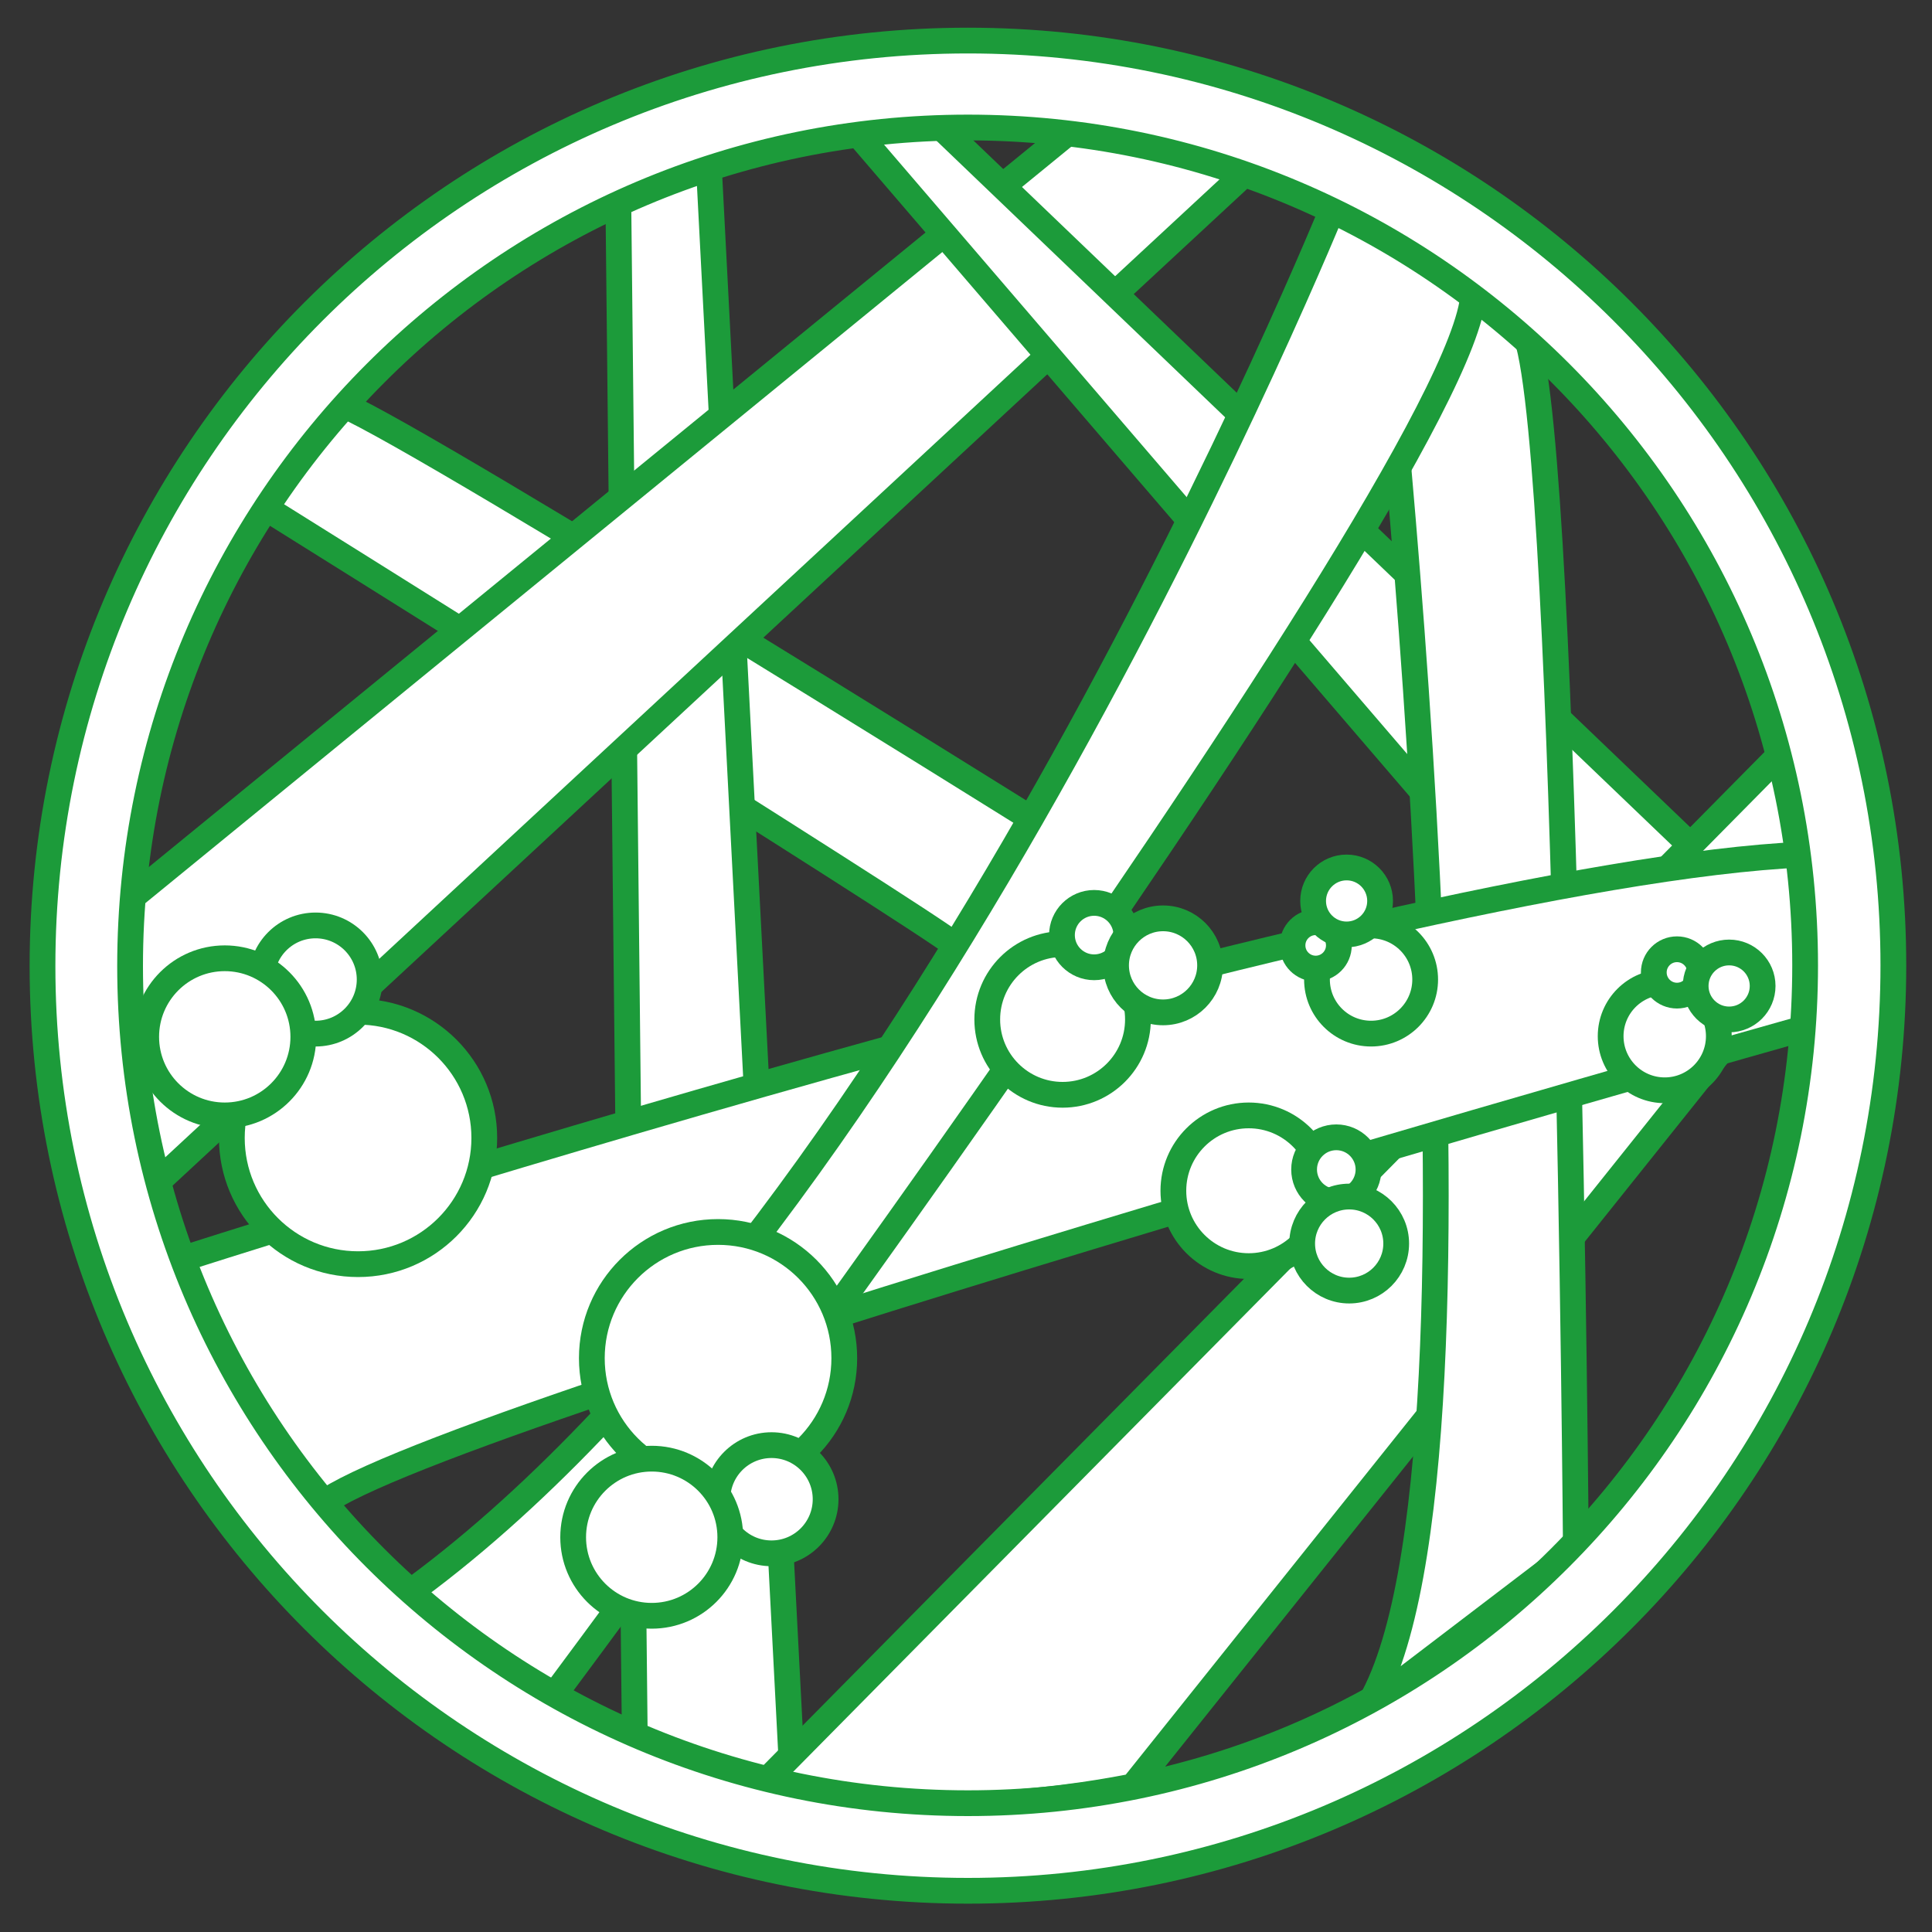 <?xml version="1.0" encoding="utf-8"?>
<!-- Generator: Adobe Illustrator 27.7.0, SVG Export Plug-In . SVG Version: 6.00 Build 0)  -->
<svg version="1.1" id="Layer_1" xmlns="http://www.w3.org/2000/svg" xmlns:xlink="http://www.w3.org/1999/xlink" x="0px" y="0px"
	 viewBox="0 0 300 300" style="enable-background:new 0 0 300 300;" xml:space="preserve">
<rect x="0" y="0" width="300" height="300" fill="#333333" stroke="none"/>
<style type="text/css">
	.st0{fill:#FFFFFF;stroke:#1C9B3A;stroke-width:4;stroke-miterlimit:10;}
	.st1{fill:#FFFFFF;stroke:#0E9347;stroke-width:4;stroke-miterlimit:10;}
	.st2{fill:#0E9347;}
	.st3{clip-path:url(#SVGID_00000067221307916385230290000005024340022262483619_);fill:#489F5C;}
	.st4{clip-path:url(#SVGID_00000096039248712261775970000013623530127729512893_);fill:#489F5C;}
	.st5{clip-path:url(#SVGID_00000096039248712261775970000013623530127729512893_);fill:#FFFFFF;}
	.st6{clip-path:url(#SVGID_00000096039248712261775970000013623530127729512893_);fill:#87B88B;}
	.st7{fill:none;stroke:#489F5C;stroke-width:4;stroke-miterlimit:10;}
	.st8{clip-path:url(#SVGID_00000173845116628780495270000008661339809351560103_);}
	.st9{clip-path:url(#SVGID_00000063622965283588606370000000462189416068805016_);fill:#FFFFFF;}
	
		.st10{clip-path:url(#SVGID_00000063622965283588606370000000462189416068805016_);fill:none;stroke:#0E9347;stroke-width:4;stroke-miterlimit:10;}
	.st11{clip-path:url(#SVGID_00000063622965283588606370000000462189416068805016_);fill:#0E9347;}
	.st12{opacity:0.3;clip-path:url(#SVGID_00000063622965283588606370000000462189416068805016_);}
	.st13{clip-path:url(#SVGID_00000014613297445490760620000004557403623979690644_);fill:#0E9347;}
	.st14{clip-path:url(#SVGID_00000018937011797182637140000005295539954324983730_);fill:#0E9347;}
	.st15{clip-path:url(#SVGID_00000170993765554419828980000002724859342320415658_);fill:#0E9347;}
	.st16{clip-path:url(#SVGID_00000079448581257167745840000006905652738857895856_);fill:#0E9347;}
	.st17{clip-path:url(#SVGID_00000094577573956361019210000000570080162952785795_);fill:#0E9347;}
	.st18{clip-path:url(#SVGID_00000143618466535789917400000004159289177816277918_);fill:#0E9347;}
	.st19{clip-path:url(#SVGID_00000164476998472300564380000017420045599900490377_);fill:#0E9347;}
	.st20{clip-path:url(#SVGID_00000032628993300098968920000011747848660349983367_);fill:#0E9347;}
	.st21{clip-path:url(#SVGID_00000083075528806504140570000004512358829218916482_);}
	.st22{clip-path:url(#SVGID_00000001655765817287729230000012511509697551054762_);fill:#FFFFFF;}
	
		.st23{clip-path:url(#SVGID_00000001655765817287729230000012511509697551054762_);fill:none;stroke:#489F5C;stroke-width:4;stroke-miterlimit:10;}
	.st24{clip-path:url(#SVGID_00000001655765817287729230000012511509697551054762_);fill:#489F5C;}
	.st25{opacity:0.75;clip-path:url(#SVGID_00000001655765817287729230000012511509697551054762_);}
	.st26{clip-path:url(#SVGID_00000112603022586857849580000016774670434517702538_);fill:#489F5C;}
	.st27{clip-path:url(#SVGID_00000160908637671208350160000000937470844905462401_);}
	.st28{clip-path:url(#SVGID_00000085938533776051025170000014715588531171513991_);fill:#FFFFFF;}
	
		.st29{clip-path:url(#SVGID_00000085938533776051025170000014715588531171513991_);fill:none;stroke:#489F5C;stroke-width:4;stroke-miterlimit:10;}
	.st30{opacity:0.75;clip-path:url(#SVGID_00000085938533776051025170000014715588531171513991_);}
	.st31{clip-path:url(#SVGID_00000081608424840438139570000001593072265815797902_);fill:#489F5C;}
	.st32{clip-path:url(#SVGID_00000078725484605183210870000016232591328899045540_);fill:#489F5C;}
	.st33{clip-path:url(#SVGID_00000016781071901979716380000001614611514878142610_);}
	.st34{clip-path:url(#SVGID_00000106135586544023207050000010394172579734076045_);fill:#FFFFFF;}
	
		.st35{clip-path:url(#SVGID_00000106135586544023207050000010394172579734076045_);fill:none;stroke:#2E2C6C;stroke-width:4;stroke-miterlimit:10;}
	.st36{clip-path:url(#SVGID_00000106135586544023207050000010394172579734076045_);fill:#2E2C6C;}
	.st37{opacity:0.75;clip-path:url(#SVGID_00000106135586544023207050000010394172579734076045_);}
	.st38{clip-path:url(#SVGID_00000183219837802956677640000004947494290287102339_);fill:#2E2C6C;}
	.st39{clip-path:url(#SVGID_00000088818172375756067060000011216673476994939063_);fill:#FFFFFF;}
	
		.st40{clip-path:url(#SVGID_00000088818172375756067060000011216673476994939063_);fill:none;stroke:#2E2C6C;stroke-width:4;stroke-miterlimit:10;}
	.st41{clip-path:url(#SVGID_00000088818172375756067060000011216673476994939063_);fill:#2E2C6C;}
	.st42{clip-path:url(#SVGID_00000088818172375756067060000011216673476994939063_);fill:#6A618E;}
	.st43{clip-path:url(#SVGID_00000163061710679545865250000000942581676766996884_);fill:#2E2C6C;}
	
		.st44{clip-path:url(#SVGID_00000163061710679545865250000000942581676766996884_);fill:none;stroke:#2E2C6C;stroke-width:0.794;stroke-miterlimit:10;}
	.st45{clip-path:url(#SVGID_00000163061710679545865250000000942581676766996884_);fill:#FFFFFF;}
	.st46{clip-path:url(#SVGID_00000090264694626052874410000003238765683526021540_);fill:#C4BFD1;}
	
		.st47{clip-path:url(#SVGID_00000090264694626052874410000003238765683526021540_);fill:none;stroke:#2E2C6C;stroke-width:3;stroke-miterlimit:10;}
	.st48{fill:#FFFFFF;}
	.st49{clip-path:url(#SVGID_00000049199291444582663100000006234292414175148948_);fill:#FFFFFF;}
	
		.st50{clip-path:url(#SVGID_00000049199291444582663100000006234292414175148948_);fill:none;stroke:#F58025;stroke-width:4;stroke-miterlimit:10;}
	.st51{clip-path:url(#SVGID_00000049199291444582663100000006234292414175148948_);fill:#F58025;}
	.st52{clip-path:url(#SVGID_00000049199291444582663100000006234292414175148948_);fill:#FAA96B;}
	.st53{fill:none;stroke:#F58025;stroke-width:4;stroke-miterlimit:10;}
	.st54{fill:#F58025;}
	.st55{opacity:0.75;}
	.st56{fill:none;}
	.st57{clip-path:url(#SVGID_00000166638418815063984010000009667964735860365205_);fill:#FFFFFF;}
	
		.st58{clip-path:url(#SVGID_00000166638418815063984010000009667964735860365205_);fill:none;stroke:#F58025;stroke-width:4;stroke-miterlimit:10;}
	.st59{clip-path:url(#SVGID_00000126312451830830179500000008699285752976790418_);}
	.st60{opacity:0.25;clip-path:url(#SVGID_00000044156390070032668350000015479760338149523614_);}
	.st61{clip-path:url(#SVGID_00000049904028225140898760000017033271013607413174_);fill:#F58025;}
	.st62{clip-path:url(#SVGID_00000044156390070032668350000015479760338149523614_);}
	.st63{clip-path:url(#SVGID_00000070117497642246702260000006988509739410418869_);fill:#F58025;}
	.st64{opacity:0.6;clip-path:url(#SVGID_00000044156390070032668350000015479760338149523614_);}
	.st65{clip-path:url(#SVGID_00000029732144137723200660000001632479500998741388_);fill:#F58025;}
	.st66{clip-path:url(#SVGID_00000044156390070032668350000015479760338149523614_);fill:#F58025;}
	.st67{clip-path:url(#SVGID_00000053537599190098638060000017829161170579415968_);fill:#F58025;}
	.st68{clip-path:url(#SVGID_00000119802004334547442180000014632197599472864386_);}
	.st69{fill:none;stroke:#2E2C6C;stroke-width:4;stroke-miterlimit:10;}
	.st70{opacity:0.25;clip-path:url(#SVGID_00000039107749686117350370000014201241536953594294_);}
	.st71{clip-path:url(#SVGID_00000056409261892446060750000018297987081364056255_);fill:#5D6C8E;}
	.st72{clip-path:url(#SVGID_00000039107749686117350370000014201241536953594294_);}
	.st73{clip-path:url(#SVGID_00000039848907329203295630000010350952404543147409_);fill:#2E2C6C;}
	.st74{opacity:0.6;clip-path:url(#SVGID_00000039107749686117350370000014201241536953594294_);}
	.st75{clip-path:url(#SVGID_00000104708649623921083420000018034089023703119250_);fill:#2E2C6C;}
	.st76{clip-path:url(#SVGID_00000039107749686117350370000014201241536953594294_);fill:#2E2C6C;}
	.st77{fill:#2E2C6C;}
	.st78{clip-path:url(#SVGID_00000126299481215544689960000010977376298900265363_);fill:#2E2C6C;}
</style>
<g id="Layer_2_00000129895123783237843940000008230776837601533885_">
	<path class="st0" d="M39.7,77.9c0,0,103.9,64.9,108.5,68.8c4.5,3.9,13-18.9,13-18.9S53.4,60.4,51.6,62.4
		C49.8,64.4,39.7,77.9,39.7,77.9z"/>
	<polygon class="st0" points="110,24.5 123.1,277.2 98.6,272.6 96,29.8 	"/>
	<polygon class="st0" points="18.6,140.9 167.2,19.5 194.2,26.1 23,184.9 	"/>
	<polygon class="st0" points="132.1,19.5 241.3,146.7 264,132.7 144.7,18.4 	"/>
	<path class="st0" d="M118.2,277.3l164.2-166.2l7.5,23.7L175.9,277.4C175.9,277.3,146,284.2,118.2,277.3z"/>
	<path class="st0" d="M213.4,34.8c0,0,22.2,193.1-1.1,230.4l32.4-24.7c0,0-1.3-180.1-8.3-189.6C229.4,41.5,213.4,34.8,213.4,34.8z"
		/>
	<path class="st0" d="M280,159.7c0,0-218.3,61.4-230.9,74.6c0,0-18.8-27.1-22.4-38.3c0,0,187.5-60.4,253.3-63.3"/>
	<path class="st0" d="M228.5,43.4c7.8,18.7-143.2,220.8-143.2,220.8c-6.2-3.3-22.7-16.2-22.7-16.2C143,190.4,207.3,31.5,207.3,31.5
		L228.5,43.4z"/>
	<g>
		<path class="st0" d="M150.3,6.3C70.9,6.3,6.6,70.6,6.6,150s64.4,143.6,143.7,143.6S294,229.3,294,149.9S229.6,6.3,150.3,6.3z
			 M150.3,280C78.4,280,20.2,221.8,20.2,150S78.4,19.8,150.3,19.8S280.3,78,280.3,149.9S222.1,280,150.3,280z"/>
	</g>
	<circle class="st0" cx="55.6" cy="176.7" r="19.6"/>
	<circle class="st0" cx="49" cy="152.1" r="8.4"/>
	<circle class="st0" cx="34.9" cy="161" r="12.2"/>
	<circle class="st0" cx="111.5" cy="210.9" r="19.6"/>
	<circle class="st0" cx="119.8" cy="232.8" r="8.4"/>
	<circle class="st0" cx="101.2" cy="238.7" r="12.2"/>
	<circle class="st0" cx="165" cy="158.3" r="11.7"/>
	<circle class="st0" cx="169.9" cy="145.2" r="5"/>
	<circle class="st0" cx="180.6" cy="149.9" r="7.3"/>
	<circle class="st0" cx="193.9" cy="184.9" r="11.7"/>
	<circle class="st0" cx="207.5" cy="181.6" r="5"/>
	<circle class="st0" cx="209.5" cy="193.1" r="7.3"/>
	<circle class="st0" cx="212.9" cy="152.1" r="8.4"/>
	<circle class="st0" cx="204.3" cy="146.8" r="3.6"/>
	<circle class="st0" cx="209.1" cy="139.9" r="5.2"/>
	<circle class="st0" cx="258.5" cy="160.9" r="8.4"/>
	<circle class="st0" cx="260.4" cy="151" r="3.6"/>
	<circle class="st0" cx="268.5" cy="153.1" r="5.2"/>
</g>
</svg>
